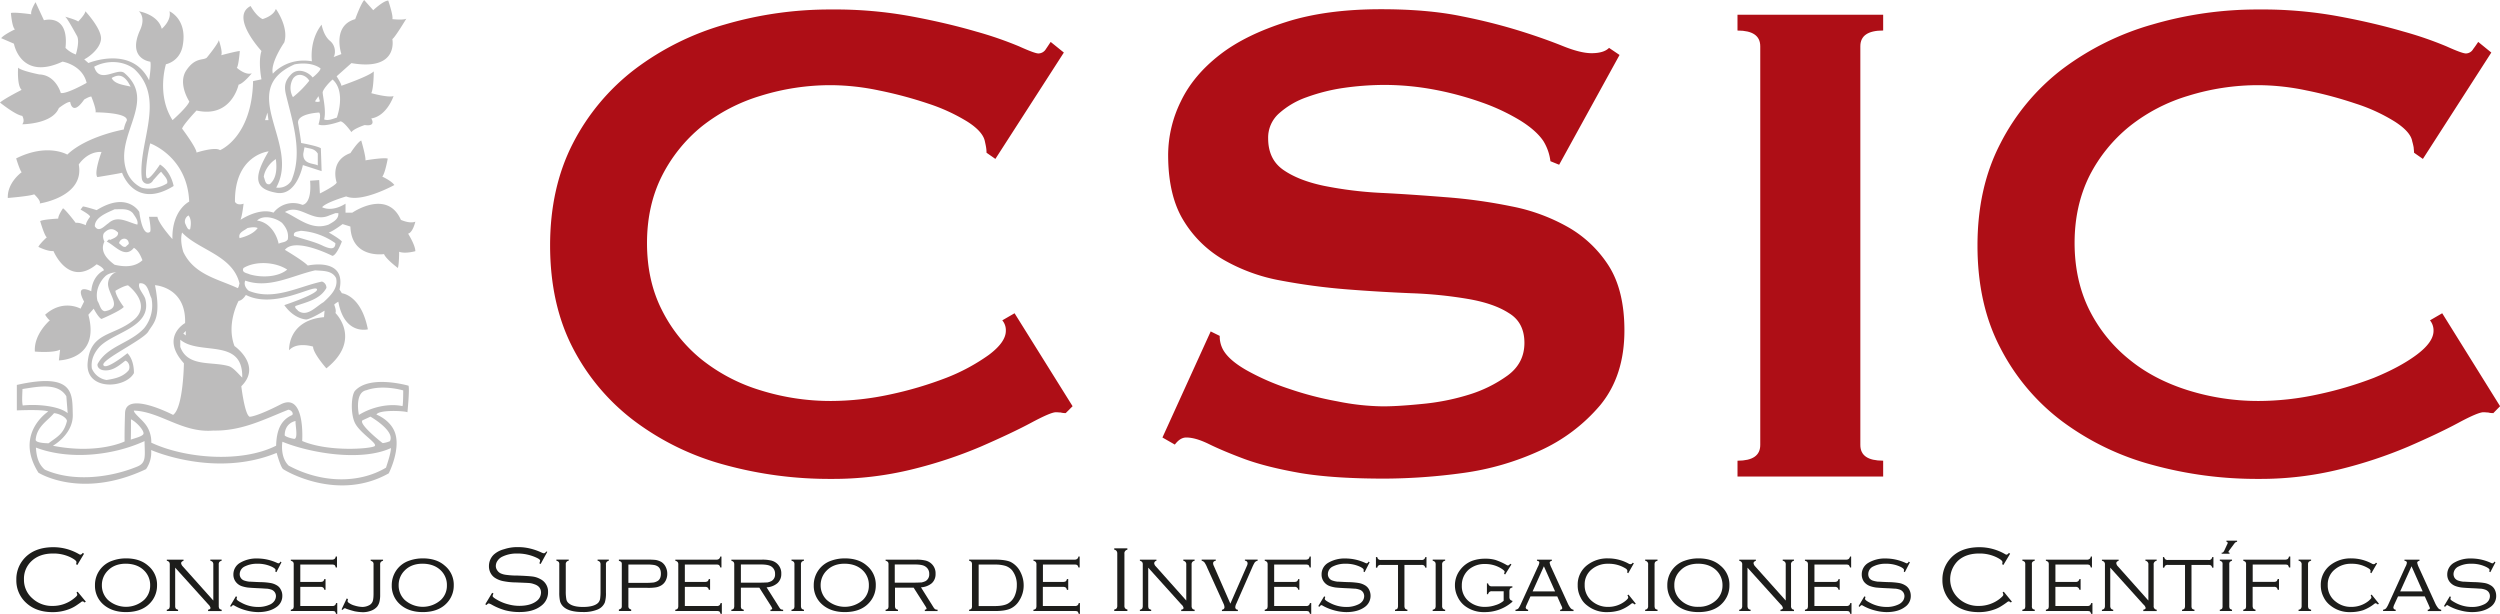 <svg id="CSIC_COLOR" data-name="CSIC COLOR" xmlns="http://www.w3.org/2000/svg" viewBox="0 0 1411.88 346.68"><defs><style>.cls-1{fill:#1d1d1b;}.cls-2{fill:#bdbcbc;}.cls-3{fill:#ae0e16;}</style></defs><title>logo-csic</title><path class="cls-1" d="M6838.95,7361.36l-3.81,6.38-0.7-.46a5.56,5.56,0,0,0,.23-1.09c0-.79-1.13-1.64-3.31-2.77a22,22,0,0,0-10-2.16c-4.8,0-8.76,1.31-11.77,4a13.51,13.51,0,0,0-4.57,10.61,13.79,13.79,0,0,0,4.76,10.73,16.18,16.18,0,0,0,11.4,4.26,18.91,18.91,0,0,0,11.64-3.89c1.55-1.19,2.3-1.95,2.3-2.43a2.78,2.78,0,0,0-.44-1.25l0.61-.48,4.65,5.62-0.67.52a1.77,1.77,0,0,0-1.19-.67,1.94,1.94,0,0,0-1,.58c-1.61,1.12-2.9,2.07-4,2.64a19.49,19.49,0,0,1-3.44,1.49,25.38,25.38,0,0,1-8.48,1.37c-6,0-10.84-1.64-14.55-4.92a17.05,17.05,0,0,1-5.9-13.38,17.4,17.4,0,0,1,3.68-11.07c3.8-4.83,9.58-7.3,17.27-7.3a28.71,28.71,0,0,1,14.67,4.07,2,2,0,0,0,.64.15,2.05,2.05,0,0,0,1.22-1l0.68,0.43h0Z" transform="translate(-6791.48 -7048.66)"/><path class="cls-1" d="M6862.6,7364c5.14,0,9.32,1.31,12.49,4.1a13.81,13.81,0,0,1,5.08,11.25,14.3,14.3,0,0,1-2.48,8.12c-3.13,4.53-8.16,6.87-15.06,6.87-5.14,0-9.24-1.37-12.43-4a13.93,13.93,0,0,1-5.08-11.16,14.39,14.39,0,0,1,9.82-13.86,22.27,22.27,0,0,1,7.66-1.31m0,3c-4.24,0-7.63,1.25-10.18,3.86a11.44,11.44,0,0,0-3.4,8.27,11.31,11.31,0,0,0,3.4,8.3,15.31,15.31,0,0,0,20.46,0,11,11,0,0,0,3.4-8.12,11.4,11.4,0,0,0-3.4-8.45c-2.55-2.55-6-3.8-10.28-3.86" transform="translate(-6791.48 -7048.66)"/><path class="cls-1" d="M6890.41,7369.2v21.65a2.84,2.84,0,0,0,.33,1.49,2.1,2.1,0,0,0,1.31.64v0.76h-6.38V7393a2.11,2.11,0,0,0,1.34-.64,3.16,3.16,0,0,0,.35-1.49v-23.26a2.52,2.52,0,0,0-.36-1.55,2.82,2.82,0,0,0-1.32-.73v-0.61h9.46v0.61c-0.88.37-1.37,0.79-1.37,1.4a3.35,3.35,0,0,0,1,1.88l17.18,19.21v-20.22a2.31,2.31,0,0,0-.38-1.55,2.82,2.82,0,0,0-1.32-.73v-0.61h6.41v0.61a2.75,2.75,0,0,0-1.31.73,2.46,2.46,0,0,0-.33,1.55v23.26a3,3,0,0,0,.32,1.49,2.14,2.14,0,0,0,1.32.64v0.76H6909V7393c0.93-.15,1.38-0.58,1.38-1a4.09,4.09,0,0,0-1.25-2l-18.73-20.76h0Z" transform="translate(-6791.48 -7048.66)"/><path class="cls-1" d="M6950.45,7366.19l-2.86,5.59-0.61-.27c0.06-.52.11-0.88,0.11-1.06,0-.4-0.56-0.88-1.69-1.52a18.31,18.31,0,0,0-8.68-1.89,15,15,0,0,0-7,1.52,4.84,4.84,0,0,0-2.86,4.35,3.71,3.71,0,0,0,2.66,3.65,13.49,13.49,0,0,0,2.64.58c1,0,3,.18,6.1.27a39.73,39.73,0,0,1,5.93.49,10.07,10.07,0,0,1,3.43,1.22,5.54,5.54,0,0,1,2.4,2.46,6.8,6.8,0,0,1,.9,3.5,7.51,7.51,0,0,1-3.3,6.41c-2.61,1.89-6.11,2.86-10.46,2.86a27.5,27.5,0,0,1-6.78-1,26.27,26.27,0,0,1-6.55-2.7,1.47,1.47,0,0,0-.64-0.24,2.09,2.09,0,0,0-1.19,1l-0.56-.46,3.25-5.5,0.67,0.3a2,2,0,0,1-.14.46,2.73,2.73,0,0,0-.11.73c0,0.48.85,1.15,2.64,2.07a19.44,19.44,0,0,0,9.24,2.43,15.56,15.56,0,0,0,7.33-1.55,6.18,6.18,0,0,0,2.19-1.95,5,5,0,0,0,.82-2.64,4,4,0,0,0-.7-2.22,4.17,4.17,0,0,0-1.82-1.4,12.49,12.49,0,0,0-2.4-.55c-0.85,0-2.49-.18-4.92-0.27-2.86-.12-4.86-0.27-6.11-0.39a18.75,18.75,0,0,1-3.5-.82,7.16,7.16,0,0,1-3.3-2.46,6.61,6.61,0,0,1-1.29-4.1,7.51,7.51,0,0,1,3.8-6.6,18.2,18.2,0,0,1,9.82-2.43,26.85,26.85,0,0,1,10.91,2.43,3.34,3.34,0,0,0,1,.33,1.43,1.43,0,0,0,1-1l0.67,0.4h0Z" transform="translate(-6791.48 -7048.66)"/><path class="cls-1" d="M6961.07,7380.08v10.82H6979a2.19,2.19,0,0,0,1.55-.37,1.88,1.88,0,0,0,.7-1.28h0.7v6.08h-0.7a3.23,3.23,0,0,0-.67-1.37,4.16,4.16,0,0,0-1.55-.24h-23.32V7393a2.2,2.2,0,0,0,1.34-.64,2.87,2.87,0,0,0,.3-1.49v-23.26a2.38,2.38,0,0,0-.32-1.55,2.75,2.75,0,0,0-1.32-.73v-0.61h23.17a2.43,2.43,0,0,0,1.52-.4,2,2,0,0,0,.67-1.34h0.73v6.17h-0.73a2.41,2.41,0,0,0-.67-1.4,3.54,3.54,0,0,0-1.52-.27h-17.81v9.82h11.32a3.25,3.25,0,0,0,1.57-.33,2.51,2.51,0,0,0,.67-1.28h0.7v6.08h-0.7a2,2,0,0,0-.71-1.34,2.74,2.74,0,0,0-1.52-.34h-11.32Z" transform="translate(-6791.48 -7048.66)"/><path class="cls-1" d="M6984.38,7392.82l2.92-6.2L6988,7387a5.18,5.18,0,0,0-.21,1.15,1,1,0,0,0,.49.82,9.86,9.86,0,0,0,3.5,1.7,16.19,16.19,0,0,0,4.38.76,8.34,8.34,0,0,0,3.45-.79,4.12,4.12,0,0,0,2.13-1.91c0.47-.76.7-2.46,0.7-4.9v-16.2a2.37,2.37,0,0,0-.32-1.55,3.21,3.21,0,0,0-1.31-.73v-0.61h7v0.61a2.55,2.55,0,0,0-1.28.73,2.26,2.26,0,0,0-.35,1.55v16.93a15.76,15.76,0,0,1-.41,4,7.28,7.28,0,0,1-1.31,2.71,8,8,0,0,1-3.33,2.25,12.66,12.66,0,0,1-4.61.88,27.36,27.36,0,0,1-4.8-.52c-1.85-.49-3.37-0.94-4.77-1.46a1.53,1.53,0,0,0-.68-0.27,1.43,1.43,0,0,0-1.14.94l-0.67-.21h0Z" transform="translate(-6791.48 -7048.66)"/><path class="cls-1" d="M7030.17,7364c5.15,0,9.33,1.31,12.48,4.1a13.87,13.87,0,0,1,5.09,11.25,14.2,14.2,0,0,1-2.49,8.12c-3.13,4.53-8.15,6.87-15,6.87-5.12,0-9.29-1.37-12.42-4a13.91,13.91,0,0,1-5.11-11.16,14.74,14.74,0,0,1,2.48-8.27,14.47,14.47,0,0,1,7.33-5.59,22.49,22.49,0,0,1,7.68-1.31m0,3c-4.26,0-7.65,1.25-10.2,3.86a11.49,11.49,0,0,0-3.39,8.27,11.35,11.35,0,0,0,3.39,8.3,15.35,15.35,0,0,0,20.49,0,11,11,0,0,0,3.37-8.12,11.38,11.38,0,0,0-3.37-8.45c-2.57-2.55-6-3.8-10.29-3.86" transform="translate(-6791.48 -7048.66)"/><path class="cls-1" d="M7100.51,7360.41l-3.71,6.78-0.73-.43a5.3,5.3,0,0,0,.46-1.46c0-.48-0.64-1-1.91-1.61a25.29,25.29,0,0,0-11.07-2.43,18.54,18.54,0,0,0-8.36,1.76,6.7,6.7,0,0,0-2.69,2.28,5.09,5.09,0,0,0-1,3,4.14,4.14,0,0,0,.78,2.43,4.62,4.62,0,0,0,2,1.76,10.54,10.54,0,0,0,3.31.85,45.39,45.39,0,0,0,6.23.37c4,0.15,6.79.33,8.51,0.55a12.13,12.13,0,0,1,4.23,1.4A7.87,7.87,0,0,1,7101,7383a9.46,9.46,0,0,1-4,7.88c-3,2.31-7,3.43-12.19,3.43a31.27,31.27,0,0,1-7.83-.94,34.07,34.07,0,0,1-8-3.34,7,7,0,0,0-1.5-.61,2.85,2.85,0,0,0-1.25.94l-0.7-.43,3.89-6.48,0.76,0.43a4,4,0,0,0-.5,1.34c0,0.61,1.11,1.4,3.33,2.61a23.88,23.88,0,0,0,5.75,2.19,23,23,0,0,0,6,.79c4.39,0,7.72-1,10-2.89a6,6,0,0,0,2.26-4.62c0-2.28-1.28-3.92-3.89-4.74a10.43,10.43,0,0,0-2.54-.61c-0.94-.09-3.4-0.18-7.57-0.36a38.46,38.46,0,0,1-7-.67,13.42,13.42,0,0,1-4.5-1.61,7.46,7.46,0,0,1-2.9-2.89,8,8,0,0,1-1-4.07,8.9,8.9,0,0,1,2.77-6.51,13.64,13.64,0,0,1,5.75-3,23.37,23.37,0,0,1,8-1.19,27.76,27.76,0,0,1,6.58.76,33.27,33.27,0,0,1,6.87,2.43,9.18,9.18,0,0,0,1.13.33,2.18,2.18,0,0,0,1.25-1.06l0.73,0.27h0Z" transform="translate(-6791.48 -7048.66)"/><path class="cls-1" d="M7111,7367.59v15a23,23,0,0,0,.37,4.71,3.7,3.7,0,0,0,1.49,2.19c1.54,1.28,4.21,1.95,7.93,1.95,4.18,0,7-.85,8.5-2.34a4.6,4.6,0,0,0,1.08-2.1,28.43,28.43,0,0,0,.26-4.41v-15a2.56,2.56,0,0,0-.35-1.55,2.65,2.65,0,0,0-1.32-.73v-0.61h6.37v0.61a2.64,2.64,0,0,0-1.26.73,2.15,2.15,0,0,0-.38,1.55v15.66a17.48,17.48,0,0,1-.64,5.68,7.49,7.49,0,0,1-4.18,4,20.86,20.86,0,0,1-8.36,1.37c-5.09,0-8.63-1-10.69-2.86a6.9,6.9,0,0,1-2-3,22.11,22.11,0,0,1-.49-5.2v-15.66a2.41,2.41,0,0,0-.3-1.55,3.15,3.15,0,0,0-1.34-.73v-0.61h7v0.61a1.92,1.92,0,0,0-1.67,2.28" transform="translate(-6791.48 -7048.66)"/><path class="cls-1" d="M7146.36,7380.6V7391a1.94,1.94,0,0,0,.36,1.22,2.62,2.62,0,0,0,1.22.67v0.85H7141v-0.85a3.13,3.13,0,0,0,1.31-.67,2,2,0,0,0,.33-1.22v-23.8a1.72,1.72,0,0,0-.33-1.16,3,3,0,0,0-1.31-.64v-0.7h16.08a39.3,39.3,0,0,1,4.85.21,10.79,10.79,0,0,1,3,1.09,6.72,6.72,0,0,1,2.46,2.74,8.49,8.49,0,0,1,.93,4,8.36,8.36,0,0,1-.9,3.83,6.57,6.57,0,0,1-2.52,2.71,8.71,8.71,0,0,1-3,1.09,27.39,27.39,0,0,1-4.77.27h-10.73Zm0-2.77h10.23a37.87,37.87,0,0,0,4.06-.21,7.29,7.29,0,0,0,2.28-.88c1.22-.79,1.79-2.16,1.79-4.1s-0.58-3.31-1.79-4.11a5.54,5.54,0,0,0-2.27-.82,25.58,25.58,0,0,0-4.07-.24h-10.23v10.37h0Z" transform="translate(-6791.48 -7048.66)"/><path class="cls-1" d="M7178.25,7380.08v10.82h17.92a2.21,2.21,0,0,0,1.57-.37,2,2,0,0,0,.67-1.28h0.73v6.08h-0.73a3.2,3.2,0,0,0-.67-1.37,4.39,4.39,0,0,0-1.57-.24h-23.32V7393a2.08,2.08,0,0,0,1.34-.64,2.7,2.7,0,0,0,.35-1.49v-23.26a2.24,2.24,0,0,0-.36-1.55,2.74,2.74,0,0,0-1.32-.73v-0.61H7196a2.31,2.31,0,0,0,1.52-.4,2.11,2.11,0,0,0,.73-1.34h0.68v6.17h-0.68a2.62,2.62,0,0,0-.73-1.4,3.29,3.29,0,0,0-1.52-.27h-17.75v9.82h11.31a3,3,0,0,0,1.5-.33,2.22,2.22,0,0,0,.71-1.28h0.73v6.08h-0.73a2,2,0,0,0-.71-1.34,2.67,2.67,0,0,0-1.5-.34h-11.31Z" transform="translate(-6791.48 -7048.66)"/><path class="cls-1" d="M7209.9,7380.54v10.31a2.89,2.89,0,0,0,.27,1.49,2.57,2.57,0,0,0,1.34.64v0.76h-7V7393a2.19,2.19,0,0,0,1.32-.64,3.19,3.19,0,0,0,.32-1.49v-23.26a2.42,2.42,0,0,0-.36-1.55,3,3,0,0,0-1.28-.73v-0.61h17.18a21,21,0,0,1,4.8.4,7.53,7.53,0,0,1,3.22,1.34,7.22,7.22,0,0,1,3,6.29,6.78,6.78,0,0,1-2.14,5.23,10.07,10.07,0,0,1-6.16,2.37l7.3,11.55a3.38,3.38,0,0,0,.74.82,3.11,3.11,0,0,0,1.31.27v0.76h-7.17V7393c0.71-.09,1-0.3,1-0.61a4.43,4.43,0,0,0-.58-1.31l-6.69-10.52H7209.9Zm0-2.83h11c1.8,0,3.12-.09,4-0.12a9,9,0,0,0,2.22-.76,4.16,4.16,0,0,0,2.07-4,4.71,4.71,0,0,0-1.91-4.1c-1.16-.88-3.15-1.28-6-1.28H7209.9v10.24h0Z" transform="translate(-6791.48 -7048.66)"/><path class="cls-1" d="M7240.14,7390.85v-23.26a2.38,2.38,0,0,0-.32-1.55,2.88,2.88,0,0,0-1.35-.73v-0.61h7.05v0.61a2.66,2.66,0,0,0-1.34.73,2.42,2.42,0,0,0-.36,1.55v23.26a2.83,2.83,0,0,0,.36,1.49,2.12,2.12,0,0,0,1.34.64v0.76h-7.05V7393a2.25,2.25,0,0,0,1.35-.64,2.71,2.71,0,0,0,.32-1.49" transform="translate(-6791.48 -7048.66)"/><path class="cls-1" d="M7268.51,7364c5.17,0,9.36,1.31,12.51,4.1a13.93,13.93,0,0,1,5.06,11.25,14.2,14.2,0,0,1-2.49,8.12c-3.13,4.53-8.12,6.87-15,6.87-5.14,0-9.27-1.37-12.43-4a13.91,13.91,0,0,1-5.11-11.16,14.5,14.5,0,0,1,9.82-13.86,22.33,22.33,0,0,1,7.66-1.31m0,3c-4.22,0-7.6,1.25-10.17,3.86a11.52,11.52,0,0,0-3.42,8.27,11.38,11.38,0,0,0,3.42,8.3,15.32,15.32,0,0,0,20.47,0,11,11,0,0,0,3.34-8.12,11.35,11.35,0,0,0-3.34-8.45c-2.58-2.55-6-3.8-10.31-3.86" transform="translate(-6791.48 -7048.66)"/><path class="cls-1" d="M7296.93,7380.54v10.31a2.69,2.69,0,0,0,.35,1.49,2.16,2.16,0,0,0,1.34.64v0.76h-7V7393a2.16,2.16,0,0,0,1.34-.64,2.86,2.86,0,0,0,.3-1.49v-23.26a2.5,2.5,0,0,0-.3-1.55,2.81,2.81,0,0,0-1.34-.73v-0.61h17.24a21,21,0,0,1,4.79.4,7.64,7.64,0,0,1,3.19,1.34,7.25,7.25,0,0,1,3,6.29,6.84,6.84,0,0,1-2.07,5.23,10.28,10.28,0,0,1-6.17,2.37l7.24,11.55a4.08,4.08,0,0,0,.76.82,3.33,3.33,0,0,0,1.37.27v0.76h-7.2V7393c0.7-.09,1-0.3,1-0.61a4.06,4.06,0,0,0-.61-1.31l-6.7-10.52h-10.52Zm0-2.83h11c1.78,0,3.13-.09,4-0.12a10,10,0,0,0,2.28-.76,4.29,4.29,0,0,0,2.05-4,4.67,4.67,0,0,0-2-4.1c-1.12-.88-3.13-1.28-6-1.28h-11.46v10.24h0Z" transform="translate(-6791.48 -7048.66)"/><path class="cls-1" d="M7340.41,7390.85v-23.26a2.78,2.78,0,0,0-.29-1.55,2.72,2.72,0,0,0-1.34-.73v-0.61h14.64c3.92,0,6.89.46,8.8,1.31a12.53,12.53,0,0,1,5.58,5.75,16.27,16.27,0,0,1,1.8,7.42,15.63,15.63,0,0,1-2.37,8.45,11.38,11.38,0,0,1-5.09,4.74c-2.05.94-5,1.37-8.71,1.37h-14.64V7393a2.15,2.15,0,0,0,1.34-.64,3,3,0,0,0,.29-1.49m3.71,0.06h9.1c3.45,0,6-.52,7.58-1.46a9.24,9.24,0,0,0,3.92-4.8,14.66,14.66,0,0,0,1-5.47,13,13,0,0,0-2.71-8.51,8.4,8.4,0,0,0-3.74-2.46,20,20,0,0,0-6-.73h-9.1v23.44h0Z" transform="translate(-6791.48 -7048.66)"/><path class="cls-1" d="M7380.43,7380.08v10.82h18a2.15,2.15,0,0,0,1.55-.37,1.93,1.93,0,0,0,.7-1.28h0.69v6.08h-0.69a3.36,3.36,0,0,0-.67-1.37,4.35,4.35,0,0,0-1.58-.24h-23.32V7393a2.12,2.12,0,0,0,1.37-.64,3,3,0,0,0,.33-1.49v-23.26a2.33,2.33,0,0,0-.36-1.55,2.52,2.52,0,0,0-1.34-.73v-0.61h23.17a2.26,2.26,0,0,0,1.51-.4,2,2,0,0,0,.73-1.34h0.7v6.17h-0.7a2.51,2.51,0,0,0-.73-1.4,3.31,3.31,0,0,0-1.51-.27h-17.8v9.82h11.32a3.27,3.27,0,0,0,1.55-.33,2.32,2.32,0,0,0,.67-1.28h0.74v6.08H7394a2,2,0,0,0-.69-1.34,2.9,2.9,0,0,0-1.53-.34h-11.32Z" transform="translate(-6791.48 -7048.66)"/><path class="cls-1" d="M7422.46,7390.6v-29.25a2.34,2.34,0,0,0-.37-1.46,1.81,1.81,0,0,0-1.35-.79v-0.76h7.43v0.76a2,2,0,0,0-1.28.79,1.93,1.93,0,0,0-.39,1.46v29.25a2.41,2.41,0,0,0,.37,1.58,2.27,2.27,0,0,0,1.31.7v0.85h-7.43v-0.85a2.29,2.29,0,0,0,1.38-.7,2.79,2.79,0,0,0,.33-1.58" transform="translate(-6791.48 -7048.66)"/><path class="cls-1" d="M7439.94,7369.2v21.65a4,4,0,0,0,.29,1.49,2.5,2.5,0,0,0,1.38.64v0.76h-6.38V7393a2,2,0,0,0,1.28-.64,2.83,2.83,0,0,0,.35-1.49v-23.26a2.43,2.43,0,0,0-.35-1.55,2.78,2.78,0,0,0-1.28-.73v-0.61h9.36v0.61a1.63,1.63,0,0,0-1.28,1.4,3,3,0,0,0,1,1.88l17.12,19.21v-20.22a2.21,2.21,0,0,0-.4-1.55,2.7,2.7,0,0,0-1.28-.73v-0.61h6.4v0.61a2.41,2.41,0,0,0-1.32.73,2.22,2.22,0,0,0-.39,1.55v23.26a2.57,2.57,0,0,0,.39,1.49,1.88,1.88,0,0,0,1.32.64v0.76h-7.58V7393c0.9-.15,1.34-0.58,1.34-1a3.67,3.67,0,0,0-1.28-2l-18.7-20.76h0Z" transform="translate(-6791.48 -7048.66)"/><path class="cls-1" d="M7486.33,7389.57l9.33-21.31a3.52,3.52,0,0,0,.4-1.49,1.51,1.51,0,0,0-1.52-1.46v-0.61h7.21v0.61a3,3,0,0,0-1.67,1,22.48,22.48,0,0,0-1.47,2.95l-8.86,20.19a5.4,5.4,0,0,0-.64,2.1,1.4,1.4,0,0,0,1.46,1.46v0.76h-9V7393a1.42,1.42,0,0,0,1.44-1.46,5.48,5.48,0,0,0-.61-2.1l-9.15-20.19a14.65,14.65,0,0,0-1.57-3,3.27,3.27,0,0,0-1.57-.94v-0.61h8v0.61c-1,.21-1.52.67-1.52,1.46a3.27,3.27,0,0,0,.41,1.49l9.32,21.31h0Z" transform="translate(-6791.48 -7048.66)"/><path class="cls-1" d="M7511.07,7380.08v10.82h18a1.88,1.88,0,0,0,2.18-1.64H7532v6.08h-0.73a3,3,0,0,0-.72-1.37,3.56,3.56,0,0,0-1.46-.24h-23.35V7393a2.46,2.46,0,0,0,1.34-.64,3.67,3.67,0,0,0,.3-1.49v-23.26a2.69,2.69,0,0,0-.33-1.55,3.21,3.21,0,0,0-1.31-.73v-0.61h23.12a2.69,2.69,0,0,0,1.57-.4,2.18,2.18,0,0,0,.64-1.34h0.69v6.17h-0.69a2.73,2.73,0,0,0-.64-1.4,3.92,3.92,0,0,0-1.58-.27h-17.78v9.82h11.36a2.93,2.93,0,0,0,1.53-.33,3.23,3.23,0,0,0,.73-1.28h0.61v6.08h-0.61a1.94,1.94,0,0,0-2.26-1.67h-11.36Z" transform="translate(-6791.48 -7048.66)"/><path class="cls-1" d="M7565,7366.19l-2.86,5.59-0.58-.27a8.59,8.59,0,0,0,.06-1.06c0-.4-0.52-0.88-1.64-1.52a18.59,18.59,0,0,0-8.72-1.89,15.08,15.08,0,0,0-7,1.52,4.83,4.83,0,0,0-2.86,4.35,3.73,3.73,0,0,0,2.71,3.65,13.35,13.35,0,0,0,2.58.58c0.94,0,3,.18,6.14.27a41.32,41.32,0,0,1,5.93.49,10.18,10.18,0,0,1,3.44,1.22,5.94,5.94,0,0,1,2.43,2.46,7.71,7.71,0,0,1-2.43,9.91c-2.61,1.89-6.11,2.86-10.46,2.86a27.1,27.1,0,0,1-6.78-1,27.84,27.84,0,0,1-6.6-2.7,1.06,1.06,0,0,0-.64-0.24,2,2,0,0,0-1.13,1l-0.61-.46,3.31-5.5,0.61,0.3c-0.06.27-.06,0.39-0.09,0.46a2.42,2.42,0,0,0-.15.73c0,0.48.88,1.15,2.64,2.07a19.72,19.72,0,0,0,9.24,2.43,15.13,15.13,0,0,0,7.27-1.55,6,6,0,0,0,2.28-1.95,4.89,4.89,0,0,0,.82-2.64,4,4,0,0,0-.7-2.22,3.87,3.87,0,0,0-1.88-1.4,11.59,11.59,0,0,0-2.34-.55c-0.85,0-2.53-.18-5-0.27-2.83-.12-4.86-0.27-6.08-0.39a17.6,17.6,0,0,1-3.47-.82,7.13,7.13,0,0,1-3.31-2.46,6.6,6.6,0,0,1-1.28-4.1,7.45,7.45,0,0,1,3.74-6.6,18.27,18.27,0,0,1,9.85-2.43,26.8,26.8,0,0,1,10.91,2.43,2.74,2.74,0,0,0,1,.33,1.51,1.51,0,0,0,1-1l0.64,0.4h0Z" transform="translate(-6791.48 -7048.66)"/><path class="cls-1" d="M7584.64,7367.68v23.17a2.83,2.83,0,0,0,.36,1.49,2.11,2.11,0,0,0,1.31.64v0.76h-7V7393a2.4,2.4,0,0,0,1.37-.64,3.16,3.16,0,0,0,.33-1.49v-23.17h-9.58a2.23,2.23,0,0,0-1.43.3,1.92,1.92,0,0,0-.7,1.25h-0.76v-6h0.76a1.79,1.79,0,0,0,.7,1.28,1.88,1.88,0,0,0,1.43.36h22.74a2.09,2.09,0,0,0,1.52-.36,2,2,0,0,0,.73-1.28h0.67v6h-0.67a2.44,2.44,0,0,0-.73-1.25,2.54,2.54,0,0,0-1.52-.3h-9.51Z" transform="translate(-6791.48 -7048.66)"/><path class="cls-1" d="M7602.27,7390.85v-23.26a2.68,2.68,0,0,0-.34-1.55,3.36,3.36,0,0,0-1.34-.73v-0.61h7.05v0.61a2.18,2.18,0,0,0-1.31.73,2.07,2.07,0,0,0-.4,1.55v23.26a2.35,2.35,0,0,0,.4,1.49,1.8,1.8,0,0,0,1.31.64v0.76h-7.05V7393a2.51,2.51,0,0,0,1.34-.64,3.17,3.17,0,0,0,.34-1.49" transform="translate(-6791.48 -7048.66)"/><path class="cls-1" d="M7645.1,7367.35l-3.59,5.74-0.61-.36a5.65,5.65,0,0,0,.33-1.19c0-.46-0.88-1.22-2.46-2.16a17.07,17.07,0,0,0-8.51-2.19,13.65,13.65,0,0,0-9.21,3.07,11.67,11.67,0,0,0-4,9.09,11,11,0,0,0,3.59,8.6,13.85,13.85,0,0,0,9.7,3.44,17.61,17.61,0,0,0,5.78-1,12.34,12.34,0,0,0,4.56-2.43v-5.38h-6.54a2,2,0,0,0-1.49.37,2,2,0,0,0-.76,1.28h-0.67v-6.11h0.67a2.13,2.13,0,0,0,.76,1.31,2.16,2.16,0,0,0,1.49.36h11.46v0.7a2,2,0,0,0-1.34.64,3.45,3.45,0,0,0-.34,1.55v3a2.64,2.64,0,0,0,.34,1.52,2.25,2.25,0,0,0,1.34.76v0.55a23.38,23.38,0,0,1-15.75,5.84,17.42,17.42,0,0,1-11.46-3.8,14,14,0,0,1-3.74-4.92,14.33,14.33,0,0,1-1.49-6.35,14.1,14.1,0,0,1,2.95-8.78,15.32,15.32,0,0,1,6.93-5.17,21.61,21.61,0,0,1,7.05-1.15,20.09,20.09,0,0,1,5.9.7,34.38,34.38,0,0,1,6.35,2.86,2.79,2.79,0,0,0,.82.31,2.92,2.92,0,0,0,1.25-1l0.64,0.36h0Z" transform="translate(-6791.48 -7048.66)"/><path class="cls-1" d="M7671,7385.49h-15.2l-2.22,4.9a4.68,4.68,0,0,0-.46,1.43,1.39,1.39,0,0,0,1.37,1.15v0.76h-7.14V7393a2.62,2.62,0,0,0,1.67-.76,14.48,14.48,0,0,0,1.34-2.4l9.58-21a7.26,7.26,0,0,0,.88-2.37c0-.64-0.43-1-1.34-1.13v-0.61h8.42v0.61c-0.82.25-1.25,0.58-1.25,1.13a10.79,10.79,0,0,0,1,2.8l9.24,20.19a13.16,13.16,0,0,0,1.58,2.64,2.72,2.72,0,0,0,1.67.91v0.76h-7.57V7393a1.1,1.1,0,0,0,1.22-.88,5.9,5.9,0,0,0-.67-1.7l-2.16-4.9h0Zm-1.28-2.83-6.32-14.2-6.38,14.2h12.71Z" transform="translate(-6791.48 -7048.66)"/><path class="cls-1" d="M7714.21,7366.77l-3.19,5.62-0.58-.36a5,5,0,0,0,.09-1.09,2,2,0,0,0-1-1.25,17.9,17.9,0,0,0-9.82-2.64,14,14,0,0,0-9.21,3.07,10.83,10.83,0,0,0-4.07,8.85,11.41,11.41,0,0,0,4.53,9.51,13.61,13.61,0,0,0,8.66,2.92,15.4,15.4,0,0,0,9.82-3.37c1.09-.88,1.58-1.52,1.58-1.88a2.53,2.53,0,0,0-.48-1.34l0.64-.34,4.1,5.11-0.58.49a3,3,0,0,0-1.25-.76,1.27,1.27,0,0,0-.64.27,22.39,22.39,0,0,1-6.42,3.68,23.38,23.38,0,0,1-7.18,1.09,17.34,17.34,0,0,1-11.4-3.77,11.58,11.58,0,0,1-3.62-4.41,14.09,14.09,0,0,1-1.7-7.05,13.74,13.74,0,0,1,5.53-11.43,18.35,18.35,0,0,1,11.67-3.68,23.86,23.86,0,0,1,11.86,3.13,2.93,2.93,0,0,0,.85.15,1.43,1.43,0,0,0,1.12-.85l0.67,0.33h0Z" transform="translate(-6791.48 -7048.66)"/><path class="cls-1" d="M7722.26,7390.85v-23.26a1.94,1.94,0,0,0-.4-1.55,2.29,2.29,0,0,0-1.28-.73v-0.61h7v0.61a3.3,3.3,0,0,0-1.37.73,3,3,0,0,0-.31,1.55v23.26a3.63,3.63,0,0,0,.31,1.49,2.5,2.5,0,0,0,1.37.64v0.76h-7V7393a1.85,1.85,0,0,0,1.28-.64,2.18,2.18,0,0,0,.4-1.49" transform="translate(-6791.48 -7048.66)"/><path class="cls-1" d="M7750.63,7364c5.14,0,9.33,1.31,12.46,4.1a13.72,13.72,0,0,1,5.08,11.25,14,14,0,0,1-2.49,8.12c-3.07,4.53-8.09,6.87-15,6.87-5.17,0-9.3-1.37-12.5-4a14.07,14.07,0,0,1-5.08-11.16,14.39,14.39,0,0,1,9.82-13.86,22.52,22.52,0,0,1,7.69-1.31m0,3c-4.23,0-7.69,1.25-10.15,3.86a11.08,11.08,0,0,0-3.4,8.27,11,11,0,0,0,3.4,8.3,13.67,13.67,0,0,0,10.22,3.92,14.06,14.06,0,0,0,10.21-3.92,11.18,11.18,0,0,0,3.37-8.12,11.55,11.55,0,0,0-3.37-8.45c-2.61-2.55-6-3.8-10.27-3.86" transform="translate(-6791.48 -7048.66)"/><path class="cls-1" d="M7778.38,7369.2v21.65a2.8,2.8,0,0,0,.4,1.49,1.88,1.88,0,0,0,1.34.64v0.76h-6.41V7393a1.85,1.85,0,0,0,1.28-.64,2.35,2.35,0,0,0,.4-1.49v-23.26a2.07,2.07,0,0,0-.4-1.55,2.42,2.42,0,0,0-1.28-.73v-0.61h9.42v0.61c-0.88.37-1.34,0.79-1.34,1.4a3.45,3.45,0,0,0,1,1.88l17.18,19.21v-20.22a2.21,2.21,0,0,0-.39-1.55,2.4,2.4,0,0,0-1.31-.73v-0.61h6.38v0.61a2,2,0,0,0-1.25.73,1.82,1.82,0,0,0-.43,1.55v23.26a2.17,2.17,0,0,0,.4,1.49,1.72,1.72,0,0,0,1.28.64v0.76H7797V7393c1-.15,1.37-0.58,1.37-1a3.78,3.78,0,0,0-1.28-2l-18.73-20.76h0Z" transform="translate(-6791.48 -7048.66)"/><path class="cls-1" d="M7816.17,7380.08v10.82h18a2.5,2.5,0,0,0,1.58-.37,2.07,2.07,0,0,0,.64-1.28h0.73v6.08h-0.73a3,3,0,0,0-.64-1.37,4.71,4.71,0,0,0-1.55-.24h-23.38V7393a2.32,2.32,0,0,0,1.4-.64,3.21,3.21,0,0,0,.3-1.49v-23.26a2.67,2.67,0,0,0-.33-1.55,3.11,3.11,0,0,0-1.37-.73v-0.61H7834a2.44,2.44,0,0,0,1.55-.4,2.51,2.51,0,0,0,.73-1.34h0.64v6.17h-0.64a3.24,3.24,0,0,0-.73-1.4,3.49,3.49,0,0,0-1.55-.27h-17.81v9.82h11.34a2.92,2.92,0,0,0,1.55-.33,2.33,2.33,0,0,0,.73-1.28h0.64v6.08h-0.64a2.11,2.11,0,0,0-.73-1.34,2.77,2.77,0,0,0-1.55-.34h-11.34Z" transform="translate(-6791.48 -7048.66)"/><path class="cls-1" d="M7870.13,7366.19l-2.89,5.59-0.58-.27a5.74,5.74,0,0,0,.09-1.06c0-.4-0.52-0.88-1.64-1.52a18.55,18.55,0,0,0-8.7-1.89,14.91,14.91,0,0,0-7,1.52,4.8,4.8,0,0,0-2.83,4.35,4,4,0,0,0,.64,2.28,4.14,4.14,0,0,0,1.95,1.37,15.48,15.48,0,0,0,2.68.58c0.94,0,3,.18,6.11.27a40,40,0,0,1,5.9.49,9.55,9.55,0,0,1,3.4,1.22,6,6,0,0,1,2.46,2.46,7.45,7.45,0,0,1,.88,3.5,7.37,7.37,0,0,1-3.35,6.41c-2.55,1.89-6,2.86-10.4,2.86a27.07,27.07,0,0,1-6.75-1,26.58,26.58,0,0,1-6.63-2.7,1.29,1.29,0,0,0-.64-0.24,2.07,2.07,0,0,0-1.09,1l-0.61-.46,3.25-5.5,0.64,0.3a2.44,2.44,0,0,1-.12.46,1.68,1.68,0,0,0-.12.73c0,0.48.88,1.15,2.64,2.07a19.74,19.74,0,0,0,9.27,2.43,15.18,15.18,0,0,0,7.24-1.55,6.25,6.25,0,0,0,2.28-1.95,4.9,4.9,0,0,0,.82-2.64,4,4,0,0,0-.73-2.22,4.18,4.18,0,0,0-1.82-1.4,12.09,12.09,0,0,0-2.34-.55c-0.85,0-2.52-.18-5-0.27-2.83-.12-4.9-0.27-6.14-0.39a16.5,16.5,0,0,1-3.4-.82,7.62,7.62,0,0,1-3.44-2.46,7,7,0,0,1-1.25-4.1,7.48,7.48,0,0,1,3.77-6.6,18.3,18.3,0,0,1,9.82-2.43,27.21,27.21,0,0,1,11,2.43,2.89,2.89,0,0,0,.91.33,1.45,1.45,0,0,0,1-1l0.67,0.4h0Z" transform="translate(-6791.48 -7048.66)"/><path class="cls-1" d="M7926.71,7361.36l-3.83,6.38-0.67-.46a9.6,9.6,0,0,0,.18-1.09c0-.79-1.06-1.64-3.28-2.77a21.92,21.92,0,0,0-10-2.16c-4.8,0-8.76,1.31-11.77,4a14.64,14.64,0,0,0,.24,21.34,16.26,16.26,0,0,0,11.4,4.26,19.06,19.06,0,0,0,11.67-3.89c1.49-1.19,2.22-1.95,2.22-2.43a2.39,2.39,0,0,0-.43-1.25l0.64-.48,4.62,5.62-0.64.52a1.88,1.88,0,0,0-1.22-.67,2.33,2.33,0,0,0-1,.58,44.46,44.46,0,0,1-4,2.64,18.57,18.57,0,0,1-3.44,1.49,25.33,25.33,0,0,1-8.48,1.37q-8.89,0-14.59-4.92a17.22,17.22,0,0,1-5.87-13.38,17.45,17.45,0,0,1,3.74-11.07c3.8-4.83,9.52-7.3,17.24-7.3a28.93,28.93,0,0,1,14.68,4.07,2,2,0,0,0,.61.15,2.08,2.08,0,0,0,1.25-1l0.67,0.43h0Z" transform="translate(-6791.48 -7048.66)"/><path class="cls-1" d="M7935.25,7390.85v-23.26a2.82,2.82,0,0,0-.27-1.55,3.31,3.31,0,0,0-1.37-.73v-0.61h7v0.61a3.36,3.36,0,0,0-1.34.73,2.34,2.34,0,0,0-.27,1.55v23.26a2.6,2.6,0,0,0,.27,1.49,2.51,2.51,0,0,0,1.34.64v0.76h-7V7393a2.51,2.51,0,0,0,1.37-.64,3.26,3.26,0,0,0,.27-1.49" transform="translate(-6791.48 -7048.66)"/><path class="cls-1" d="M7952.27,7380.08v10.82h17.94a2.26,2.26,0,0,0,1.55-.37,2.22,2.22,0,0,0,.7-1.28h0.73v6.08h-0.73a3.83,3.83,0,0,0-.7-1.37,4.5,4.5,0,0,0-1.52-.24h-23.35V7393a2.62,2.62,0,0,0,1.37-.64,3.7,3.7,0,0,0,.27-1.49v-23.26a2.75,2.75,0,0,0-.3-1.55,3.38,3.38,0,0,0-1.34-.73v-0.61H7970a2.32,2.32,0,0,0,1.55-.4,2,2,0,0,0,.7-1.34h0.67v6.17h-0.67a2.5,2.5,0,0,0-.7-1.4,3.3,3.3,0,0,0-1.55-.27h-17.72v9.82h11.28a2.45,2.45,0,0,0,1.49-.33,2.55,2.55,0,0,0,.79-1.28h0.67v6.08h-0.67a2.15,2.15,0,0,0-.82-1.34,2.19,2.19,0,0,0-1.46-.34h-11.28Z" transform="translate(-6791.48 -7048.66)"/><path class="cls-1" d="M7983.25,7369.2v21.65a2.55,2.55,0,0,0,.4,1.49,1.85,1.85,0,0,0,1.28.64v0.76h-6.39V7393a1.79,1.79,0,0,0,1.31-.64,2.56,2.56,0,0,0,.4-1.49v-23.26a2.21,2.21,0,0,0-.4-1.55,2.4,2.4,0,0,0-1.31-.73v-0.61H7988v0.61c-0.94.37-1.34,0.79-1.34,1.4a3.08,3.08,0,0,0,1,1.88l17.12,19.21v-20.22a1.92,1.92,0,0,0-.43-1.55,2,2,0,0,0-1.25-.73v-0.61h6.38v0.61a2.17,2.17,0,0,0-1.28.73,1.93,1.93,0,0,0-.43,1.55v23.26a2,2,0,0,0,.43,1.49,1.71,1.71,0,0,0,1.28.64v0.76h-7.57V7393c0.91-.15,1.34-0.58,1.34-1a3.7,3.7,0,0,0-1.31-2l-18.7-20.76h0Z" transform="translate(-6791.48 -7048.66)"/><path class="cls-1" d="M8029.13,7367.68v23.17a3.25,3.25,0,0,0,.27,1.49,2.41,2.41,0,0,0,1.4.64v0.76h-7V7393a2,2,0,0,0,1.31-.64,2.84,2.84,0,0,0,.36-1.49v-23.17H8016a2.52,2.52,0,0,0-1.58.3,2.93,2.93,0,0,0-.7,1.25H8013v-6h0.67a2.56,2.56,0,0,0,.7,1.28,2.13,2.13,0,0,0,1.58.36h22.68a1.78,1.78,0,0,0,2.19-1.64h0.7v6h-0.7a2.4,2.4,0,0,0-.67-1.25,2.71,2.71,0,0,0-1.52-.3h-9.52Z" transform="translate(-6791.48 -7048.66)"/><path class="cls-1" d="M8046.67,7390.85v-23.26a2.64,2.64,0,0,0-.24-1.55,3.7,3.7,0,0,0-1.31-.73v-0.61h6.9v0.61a3.83,3.83,0,0,0-1.28.73,2.82,2.82,0,0,0-.27,1.55v23.26a3.25,3.25,0,0,0,.27,1.49,2.67,2.67,0,0,0,1.28.64v0.76h-6.9V7393a2.65,2.65,0,0,0,1.31-.64,3,3,0,0,0,.24-1.49m8.21-36.85v0.61a2.12,2.12,0,0,0-1.4.79l-3.34,4.5a0.65,0.65,0,0,0-.09.49c0,0.18.12,0.37,0.52,0.37h0.06v0.61h-4.47v-0.61a1.1,1.1,0,0,0,.85-0.24,8.21,8.21,0,0,0,.52-0.67l2-4.32a0.41,0.41,0,0,0,.06-0.3,0.68,0.68,0,0,0-.73-0.61V7354h6Z" transform="translate(-6791.48 -7048.66)"/><path class="cls-1" d="M8063.66,7380.08v10.76a3.15,3.15,0,0,0,.36,1.49,2.3,2.3,0,0,0,1.25.64v0.76h-6.9V7393a2.78,2.78,0,0,0,1.31-.64,3.25,3.25,0,0,0,.27-1.49v-23.26a2.82,2.82,0,0,0-.27-1.55,4,4,0,0,0-1.31-.73v-0.61H8082a2.66,2.66,0,0,0,1.52-.4,2.35,2.35,0,0,0,.64-1.34h0.76v6.17h-0.76a3,3,0,0,0-.64-1.4,3.91,3.91,0,0,0-1.55-.27h-18.27v9.79h11.95a2.69,2.69,0,0,0,1.49-.33,2.74,2.74,0,0,0,.67-1.28h0.73v6.08h-0.73a2.33,2.33,0,0,0-.67-1.31,2.26,2.26,0,0,0-1.49-.34h-11.95Z" transform="translate(-6791.48 -7048.66)"/><path class="cls-1" d="M8091.33,7390.85v-23.26a2,2,0,0,0-.42-1.55,2.18,2.18,0,0,0-1.31-.73v-0.61h7.08v0.61a3.09,3.09,0,0,0-1.4.73,2.69,2.69,0,0,0-.33,1.55v23.26a3.18,3.18,0,0,0,.33,1.49,2.41,2.41,0,0,0,1.4.64v0.76h-7.08V7393a1.8,1.8,0,0,0,1.31-.64,2.35,2.35,0,0,0,.42-1.49" transform="translate(-6791.48 -7048.66)"/><path class="cls-1" d="M8133.95,7366.77l-3.25,5.62-0.58-.36a10.3,10.3,0,0,0,.15-1.09,2.19,2.19,0,0,0-1.09-1.25,17.65,17.65,0,0,0-9.79-2.64,13.93,13.93,0,0,0-9.15,3.07,10.82,10.82,0,0,0-4.16,8.85,11.28,11.28,0,0,0,4.56,9.51,13.52,13.52,0,0,0,8.69,2.92,15.39,15.39,0,0,0,9.82-3.37c1-.88,1.58-1.52,1.58-1.88a2.57,2.57,0,0,0-.43-1.34l0.58-.34,4.1,5.11-0.58.49a2.85,2.85,0,0,0-1.31-.76,1.37,1.37,0,0,0-.58.27,23.66,23.66,0,0,1-6.41,3.68,23.14,23.14,0,0,1-7.2,1.09,17.14,17.14,0,0,1-11.37-3.77,12.9,12.9,0,0,1-3.65-4.41,14.43,14.43,0,0,1-1.73-7.05,13.93,13.93,0,0,1,5.56-11.43,18.59,18.59,0,0,1,11.67-3.68,24.18,24.18,0,0,1,11.92,3.13,2.4,2.4,0,0,0,.85.15,1.57,1.57,0,0,0,1.12-.85l0.67,0.33h0Z" transform="translate(-6791.48 -7048.66)"/><path class="cls-1" d="M8160.94,7385.49h-15.17l-2.25,4.9a5.15,5.15,0,0,0-.39,1.43,1.31,1.31,0,0,0,1.31,1.15v0.76h-7.11V7393a2.86,2.86,0,0,0,1.67-.76,12,12,0,0,0,1.37-2.4l9.55-21a6.33,6.33,0,0,0,.85-2.37c0-.64-0.46-1-1.37-1.13v-0.61h8.51v0.61c-0.88.25-1.31,0.58-1.31,1.13a12.17,12.17,0,0,0,1,2.8l9.21,20.19a12.83,12.83,0,0,0,1.64,2.64,2.57,2.57,0,0,0,1.7.91v0.76h-7.6V7393a1.16,1.16,0,0,0,1.24-.88c0-.21-0.3-0.7-0.67-1.7l-2.22-4.9h0Zm-1.25-2.83-6.29-14.2-6.41,14.2h12.71Z" transform="translate(-6791.48 -7048.66)"/><path class="cls-1" d="M8200.8,7366.19l-2.89,5.59-0.61-.27a5,5,0,0,0,.15-1.06c0-.4-0.55-0.88-1.73-1.52a18.42,18.42,0,0,0-8.67-1.89,15,15,0,0,0-7.05,1.52,4.82,4.82,0,0,0-2.89,4.35,4.05,4.05,0,0,0,.73,2.28,4.14,4.14,0,0,0,1.95,1.37,14,14,0,0,0,2.64.58c0.94,0,3,.18,6.2.27a43,43,0,0,1,5.9.49,9.64,9.64,0,0,1,3.37,1.22,5.84,5.84,0,0,1,2.46,2.46,7.81,7.81,0,0,1,.85,3.5,7.41,7.41,0,0,1-3.31,6.41c-2.62,1.89-6.11,2.86-10.46,2.86a26,26,0,0,1-6.69-1,26.34,26.34,0,0,1-6.66-2.7,1.06,1.06,0,0,0-.61-0.24,1.88,1.88,0,0,0-1.09,1l-0.67-.46,3.28-5.5,0.61,0.3a3.53,3.53,0,0,0-.09.46,2.37,2.37,0,0,0-.15.73c0,0.48,1,1.15,2.68,2.07a19.59,19.59,0,0,0,9.21,2.43,15.22,15.22,0,0,0,7.27-1.55,6.09,6.09,0,0,0,2.31-1.95,4.66,4.66,0,0,0,.82-2.64,3.76,3.76,0,0,0-.7-2.22,4,4,0,0,0-1.91-1.4,10.67,10.67,0,0,0-2.34-.55c-0.82,0-2.52-.18-5-0.27-2.83-.12-4.86-0.27-6-0.39a15.75,15.75,0,0,1-3.46-.82,7.45,7.45,0,0,1-3.37-2.46,6.62,6.62,0,0,1-1.31-4.1,7.57,7.57,0,0,1,3.8-6.6,18.16,18.16,0,0,1,9.82-2.43,26.82,26.82,0,0,1,10.94,2.43,2.74,2.74,0,0,0,1,.33,1.43,1.43,0,0,0,1-1l0.7,0.4h0Z" transform="translate(-6791.48 -7048.66)"/><path class="cls-2" d="M7007.62,7298.91a15.13,15.13,0,0,0,4.06-1.09c3.09-5.84-11-13.86-11-13.86s-3,1.43-4.12,1.91c-3.86,1.37,10.85,13,11,13m-56.59-.73s-1.52,8.6,3.56,13.5c18.24,9.79,39.43,10.37,54.95,1.13,1-3.13,2.59-7.69,2.81-11.07-17.05,7.87-46.15,2.67-61.32-3.56m-139.21,3.28c0.29,4.59,1.2,9.24,5.06,12.49,15.95,7.12,36.83,4.5,51.89-1.64,5.58-2.13,4.53-5.93,4.39-14.5-18,8.27-42.56,10.79-61.35,3.65m140.51-6.9c0.33,0.67,3.21,1.7,5.47,2,2.24-.27.38-8.39,0.67-10.09-0.27,0-6.14,1.1-6.14,8.12m-86.81-9.09s0,11.49-.14,11.49c2.57-.91,6.81-1.89,7.19-3.31,0.47-1.88-4.12-6.81-7.05-8.18M6822,7282c-3.68,4.38-9.77,7.57-10.37,15-0.11,2,7.19,2,7.3,2,4.41-3.46,8.54-5,10.37-12.62-0.37-2.31-5-4.29-7.3-4.38m45.08-1.49c0,2,5.49,5.38,7.84,9.76a16.55,16.55,0,0,1,2,8.39c19.21,9,51,11.55,70.5,1.7,0.26-8.51,2.48-14.41,9.06-17.3,1-1-.61-3-2.2-3-13.53,5.38-26.31,12.1-42.33,11.76-17.45,1.49-29.94-10.76-44.9-11.28M6998.61,7269c-6.08.94-5.14,10.43-4.44,14,7.18-4.47,16.84-6.63,24.57-5,0.36,0,.46-6,0.46-8.85,0,0-11.34-3.43-20.58-.18m-194.44-.61c-0.09,3.16-.41,7.14.15,9.3,8.63-.94,20.79.42,25.37,4.35l-0.75-9.55c-4.8-8-16.48-5.32-24.78-4.1m89.12-27.88v4.1c4.24,11.64,18.06,8,27.65,10.94,2.58,1,5.29,4.47,7.34,6.39,0.56-22.83-24.3-12.22-35-21.43m3.12-4.92-1.4,1.46,1.4,1.09v-2.55h0Zm-26.14-26.93c-1.28,2.62,2.24,5.81,3.25,8.72,4.17,16-17.36,18.64-25.66,27-3.22,3.47-5.14,7.63-4.5,12.4a10.77,10.77,0,0,0,8.3,6.51c4.5-.7,9.33-1.67,12.53-5.53,1-1.95,0-4.83-1.9-5.38-3.82,2.92-7.4,6.14-12.57,5.38-1.49-.21-3.47-1.46-3.15-3.44,5.49-10.28,18.27-11.61,26.28-20.22A20.28,20.28,0,0,0,6877,7217c-1.58-2.82-1.88-8.9-6.75-8.35m-19.84-3.46c-3.18,3.46-5.14,8.3-3.86,13.46,1.29,1.88,1.66,5.5,4.14,5.78,11.23-2,.4-10.57,1.95-16.76,0.33-2.1,2.23-4.85,4.82-5.35-2.89.35-5.41,0.94-7,2.87m119-3.85c-12.88,2.87-26,10.58-39.48,5.79-0.94,2.23.35,4.47,2,5.76,14.1,5.75,27.79-2.3,41.31-5.23a3.65,3.65,0,0,1,2.54,3.6c-3.51,6.47-11.19,8-17.56,10.24-0.36,1.37.88,1.67,1.49,2.64,5.17,3.8,10-2.25,14.47-4.86,4.15-3.83,8.36-8,7.05-13.58-2.25-4.36-7.4-4-11.81-4.36M6929,7200c-1.31,2.68,1.93,2.83,3.5,3.6,6.75,2,16.08,1.6,21.19-2.69-6.75-4.41-17.94-5-24.68-.91M6858.71,7186c1.28,1,2.28,2.58,3.89,1.95,0.64-.93,1.92-1.25,1.58-2.2-0.62-3.33-4.77-2.86-5.47.26m35.6-6c-1,3.4-.3,7.67.67,10.87,6.11,13,19.88,15.4,30.77,20.51,0.65-.67.65-1.63,1-2.62-3.83-16-23.12-18.85-32.41-28.76m67-1c-1.63.5-4.45,0.3-3.81,2.9,5.47,1.95,11.49,3.13,16.66,5.73,2.26,0.94,6.7,2.89,6.7-1.64a38.1,38.1,0,0,0-19.55-7m-110.87,1c-1.29,1.25-.71,3.89,0,5.08-2.9,5.79,1.93,10.29,5.73,13.1,5.78,1.35,11.55,1.35,15.73-2.57-1-2.48-2.2-5.35-4.82-7-5.14,6.46-10.91-1.57-15.41-3.54,0.7-.26,1-1.67,2-0.93,1.54-.75,4.83-1.7,4.44-4.15-2.55-2.54-5.09-2.54-7.65,0m80.73-2.54c-1.92,1.58-5.41,2.54-4.44,5.7,3.8-.94,8-2.64,10.23-5.7-1.63-.81-4.09-0.33-5.79,0m5.44-4.23c6.78,0.94,10.88,7.08,12.19,13.1,1.63-1,3.89-.56,5.17-2.45,0.64-3.89-1-6.76-3.25-9.33-3.48-2.83-10.55-4.82-14.11-1.32m-38.71-2.89a3.93,3.93,0,0,0-1.95,4.42c0.7,1.4,1.6,4.27,2.87,3.33,0.61-2.93.61-5.87-.93-7.75m79.51,0c-9.67,4.42-16.7-7-25.05-1.93,7.71,3.51,15.06,10.63,24.67,7.1,2.26-1.34,5.81-2.9,5.49-6.46h-1.66l-3.45,1.29h0Zm-121.24-3.48c-4.1,1.93-11.19,4.42-11.19,9.58,2.28,3.88,5.46-.27,7.68-1.67,5.12-4.77,10.91-.59,16.34.75,0.7-2.28-1.28-4.53-2.52-6.46-2.61-2.84-6.48-2.19-10.31-2.19m84.24-18.3c0.73,1.4.73,4.77,3.42,4.09,4-3.34,4-9.35,3.4-14.12-3.4,2-6.46,6.37-6.82,10m23-16.72-0.69,3.59c-0.35,6.23,5.94,5.35,8.19,6.69v-6.69c-2-3.12-4.59-2.66-7.51-3.59m-20.34-15.29-0.59-4.27-1.35,4.27h1.95Zm28.27-13.6-2,2.95a3,3,0,0,0,2.78,0l-0.82-2.9h0Zm7.94-9.35c-2.26,1.88-5.49,5.7-5.61,7.28,0.12,2.58,2.11,10.41.84,15.23,2.28,1,5.23-.47,7.17-1,2.36-7,3.22-16.6-2.4-21.51m-124.76-.87c1.61,3.5,6.84,3.91,10.73,4.88l-1.43-2.49c-2.67-3.82-5.23-4.76-9.3-2.39M6957,7093a10.48,10.48,0,0,0-.08,10.52,57.67,57.67,0,0,0,9.23-9.27c-1.58-2.84-6.28-5.14-9.15-1.25m0.87-8c-33.37,14.76,3.5,44.73-10.4,69.59a8.62,8.62,0,0,0,8.51-3.79c6.75-15.73.76-33.06-2.87-48.15-1.35-5.29-.82-8.5,3.21-12.4,4.1-3.54,9.76-.49,11.71,2.16,1-.71,4.47-3.77,4.47-5.12-3.71-2.78-9.51-3.28-14.62-2.28m-113.21,1.32c2.89,10.14,13,.32,17,3.51,18.92,16.1-5.84,35,1.23,55.22a16.63,16.63,0,0,0,8.39,9.52c4.55,1.47,10.78.12,14.58-2.4,0.67-2.3-1.76-4.24-3.39-6.54-1.57,1.34-3.19,3.48-4.42,4.68-1.61,3.28-5.78,2.64-6.45-.62-2.55-20,14-45.13-4.35-62.11-6.57-5-15.84-4.88-22.56-1.26M6932.29,7284c0.17,0.12,4.09,0,17.63-6.93,14.12-7.3,12.22,20.64,12.22,20.64,15,6.39,39,4.38,40.92,2.89s-7.89-7-11-12.83c-2.74-5.17-2.28-16.08,0-18.51,8.48-9.06,30.13-2.77,30.13-2.77,0.7,2-.61,15-0.61,15-1.37-.79-16.14-1.58-17.51,1.31,0,0,7.11,2.61,10.06,9.18,4.29,9.58-3.1,24-3.1,24-28.85,16.23-58.57-1.49-59.74-2.46-1.48-1.4-3.57-9.09-3.57-9.09-34.93,14.35-70.88-1.61-70.88-1.61a16.38,16.38,0,0,1-2.9,10.79c-36.68,17.33-60.76,2-60.76,2-13.85-22.07,5.55-34.57,5.55-34.57-2.78-1.28-17.74-.61-17.74-0.61v-14.38c32.93-7.42,31.25,5.47,31.59,16.69s-11.23,17.66-11.23,17.66c25.43,5,40.51-2.43,40.51-2.43s-0.17-3.07.23-16,27.13,1,27.13,1c5.81-4,6.12-29.15,6.12-29.15-13.51-14.87.67-22.71,0.67-22.71,0.68-20.39-17-21.39-17-21.39,3.75,19-1,21.39-3.75,26.14s-26.81,16-25.39,19c1.29,3.19,13.56-6.72,13.56-6.72,4,4,3.68,11.22,3.68,11.22-4.74,8.85-27.5,10.12-26.14-5.81,1.49-17.51,14.62-14.93,25.81-24s-3-19.75-3-19.75c-2.71.33-7.14,3.1-7.14,3.1,0.35,3.34,4.74,9.11,4.74,9.11-2,2.31-12.59,6.78-12.59,6.78-1.7-.67-4.41-5.81-4.41-5.81l-3,3.44c6.86,25.51-16.65,25.78-16.65,25.78l0.68-6.05c-4.07,2-14.24,1.06-14.24,1.06-0.68-9.91,8.48-17.66,8.48-17.66-1-.43-2.69-3.13-2.69-3.13,10.15-9.12,20-3.44,20-3.44l2-4c-5.81-10.88,4.06-5.83,4.06-5.83,0.7-9.17,7.14-11.81,7.14-11.81-0.3-1.78-4.1-3.42-4.1-3.42-15.93,13.19-24.38-7.48-24.38-7.48-3.4.32-8.54-2.37-8.54-2.37,1-2,4.77-5.4,4.77-5.4-1.37-.84-3.74-9.14-3.74-9.14,1.73-1,10.18-1.41,10.18-1.41,0-2,2.72-5.84,2.72-5.84,2.05,1.44,7.16,8.25,7.16,8.25,2-.41,5.72,1.32,5.72,1.32,0-1.73,2.37-4.73,2.37-4.73,0.37-1-5.35-4.09-5.35-4.09l1.32-1.76c1.31,0,7.77,2.07,7.77,2.07,17.36-10.82,24.08,1,24.08,1,2.07,15.37,6.14,11.19,6.14,11.19,0.7-1.4-.67-8.44-0.67-8.44h4.76c0.67,4,8.48,12.61,8.48,12.61-0.38-16.4,9.47-21.17,9.47-21.17-1-25.43-22-32.89-22-32.89-1.4,5.09-3.47,19-1.72,19.7s7.22-7.78,7.22-7.78c6.37,4,7.71,12.15,7.71,12.15-22,13.6-29.12-7.49-29.12-7.49-1.43.43-13.94,2.46-13.94,2.46-2.07-2.46,2.34-14.21,2.34-14.21-8.18-.41-12.86,7.1-12.86,7.1,3.44,18.27-22.07,22-22.07,22,1-1.38-3.1-5.17-3.1-5.17-2.64,1.09-14.9,2.07-14.9,2.07-0.35-8.76,7.84-14.55,7.84-14.55-1.06-1-3.12-7.8-3.12-7.8,17.71-8.83,28.87-2.14,28.87-2.14,10.91-10.47,31.92-14.18,31.92-14.18a16.72,16.72,0,0,1,1.7-5c1-4.7-17.68-4.7-17.68-4.7,0.68-1.43-2.36-8.92-2.36-8.92-1.34,0-4.06,1.72-4.06,1.72-6.76,9.77-7.86,1.35-7.86,1.35-1.67-.33-6.42,3.44-6.42,3.44-3.71,9.15-20.67,9.15-20.67,9.15,1.69-2,0-4.76,0-4.76-3.74-.41-12.57-7.51-12.57-7.51,2.72-2.36,12.24-7.17,12.24-7.17-2.74-2.37-2-12.54-2-12.54,1.66,1.79,11.89,3.83,11.89,3.83,9.43,0.29,12.22,10.5,12.22,10.5,3.37,0.65,14.59-5.73,14.59-5.73-2.43-10.2-13.62-12-13.62-12-23.7,11-27.44-10.12-27.44-10.12-1.72-.78-7.2-3.12-7.2-3.12,1.43-2,7.8-5,7.8-5-1.67-1-2.31-9.23-2.31-9.23,2.31-.59,11.51.73,11.51,0.73-0.62-2,2.4-6.83,2.4-6.83l4.74,10.2s14.29-4.1,12.18,15.63a15.66,15.66,0,0,0,5.84,3.71s2.37-7.42.64-10.5-5.75-10.51-6.75-10.85c0,0,6.11,1.64,7.42,2.74,0,0,4.06-4.09,4.06-5.82,0,0,9.55,10.23,8.83,16s-7.84,10.5-9.47,11.16l2.37,2.1s24.46-10.23,34.28,9.77c0,0,1.37-8.5.67-10.53,0,0-13.3-1.49-5.7-18,3.31-7.39-.75-10.47-0.75-10.47s10.82,1.73,12.92,9.91c0,0,5.72-4.8,4.35-9.91,0,0,10.26,4.41,7.49,19.4-1.66,9.09-9.47,10.5-9.47,10.5s-5.47,17.27,3.73,31.57c0,0,8.5-7.46,9.47-10.53,0,0-6.72-10.15-1.67-17.63s9.52-5.41,11.55-7.14c0,0,6.44-7.8,6.78-9.89,0,0,2.37,6.84,1.34,8.54,0,0,8.82-2.37,10.52-2.37,0,0-.7,8.48-1.7,9.44,0,0,4.77,4.42,8.47,3.13,0,0-4.67,5.78-7.46,6.41,0,0-4,19.06-23.76,14.61,0,0-7.4,7.83-8.16,10.21,0,0,8.16,10.85,8.16,13.53,0,0,10.53-3.42,13.27-1.35,0,0,18-7.16,18.67-39l4.74-1s-2-9.93,0-16c0,0-18-19.35-6.13-25.4,0,0,3.07,5.71,6.76,7.37,0,0,6.14-1.66,7.49-5.74,0,0,7.46,10.18,4.76,18.92,0,0-8.12,11.66-6.45,17.66,0,0,7.81-9.43,22.07-7,0,0-1.72-11.58,5.47-20.69,0,0,1,6.11,4.67,9.11s3.1,7.81,2.08,9.2l4.41-1.69s-5.47-16,7.81-19.73c0,0,3.06-8.51,5.06-10.79l5.12,5.74s5.75-5.43,8.48-5.43c0,0,3,8.82,2.31,10.47,0,0,6.17.7,7.9-.27,0,0-6.47,10.79-7.9,11.52,0,0,3.8,18.26-23.11,13.59l-8.36,7.45s2.68,4.09,2.68,5.35c0,0,15.58-5.35,18.3-8.13,0,0,0,9.5-1.4,12.3,0,0,9.58,2.68,12.59,1.63,0,0-3.71,11.26-12.59,12.65,0,0,3.13,4.74-3.71,3.72,0,0-6.11,2-7.51,4,0,0-4-5.73-6.11-6.09,0,0-9.09,3.39-12.49,1.76,0,0,1.76-5.47.35-6.73l-1.32-1.43,1.32,1.43s-12.57.52-11.87,6c0,0,1.7,9.82,1.7,11.2,0,0,9.45,1.69,11.16,3l0.43,12.89-10.58-3.42s-3.41,17.72-14.93,15.66-13.94-7.43-4.42-23.41c0,0-19.3,2-19,28.49,0,0,1.06,2.37,4.86,1.06,0,0-.73,6.75-1.75,9.14,0,0,10.47-7.12,18.65-4.06a14,14,0,0,1,16.28-4.41s5.46,0,4.38-13.64l5.14-.35,0.38,7.57s8.45-4.15,9.51-6.11c0,0-4.45-12.28,7.75-16.7,0,0,4.14-6.39,6.11-7.1,0,0,2.68,9.17,2.37,11.2,0,0,10.18-1.73,12.59-1,0,0-1.4,8.06-3.07,10.2,0,0,5.08,2.28,6.81,4.73,0,0-18.38,10.17-27.21,6.44,0,0-11.52,3.38-13.59,6.1,0,0,5.12,3.06,13.22-2v5.08h3.83s19.64-13.59,27.44,4.06c0,0,5.06,2.35,8.16,1,0,0-1.37,6.14-4.09,6.78,0,0,4.09,6.52,4.09,9.91,0,0-5.78,1.64-9.15.32,0,0,0,7.16-.73,9.17,0,0-6.76-5.06-7.8-7.84,0,0-18.38,2.78-19-15.57l-4.41-1.38s-5.47,4.12-7.8,4.76c0,0,6.06,3.4,7.4,5.08,0,0-2.95,7.83-5.35,8.1,0,0-21.08-10.75-26.83-3.39,0,0,10.5,6.22,12.91,8.86,0,0,22-5,17.94,13.53l1.34,2.11s10.91,1,14.67,20.39c0,0-13.24,3.44-16.68-15.6a9,9,0,0,0-2.35,1.64s1.41,3.4.7,4.71c0,0,15.28,15-5.11,31.28,0,0-7.52-8.48-7.52-12.28,0,0-9.12-2.92-13.53,2.07,0,0-1-16.9,19.71-18.7l0.32-3.68s-7.11,4.41-10.17,5c0,0-6.84,0-12.57-8.12,0,0,20.37-6.77,18.36-9.13s-24.08,11.53-40.07,3.38c0,0-1.73,3.07-4.1,3.37,0,0-7.11,12.86-2.33,25.48,0,0,15.76,11,3.86,22.71,0,0,1.87,15.75,4.59,17.15" transform="translate(-6791.48 -7048.66)"/><path class="cls-3" d="M7393.27,7281.95a10,10,0,0,1-2.74-.33c-0.79,0-1.72-.15-2.7-0.15-2,0-6.64,2-14.11,6s-16.9,8.42-28.26,13.38a252.45,252.45,0,0,1-38.91,12.89,186.52,186.52,0,0,1-45.56,5.38,222.94,222.94,0,0,1-60-7.87,149.76,149.76,0,0,1-50.85-24.56,121.05,121.05,0,0,1-35.08-41.37q-12.88-24.76-12.91-58,0-32.67,12.91-57.76a123.66,123.66,0,0,1,35.08-41.89,154.13,154.13,0,0,1,50.85-25.22,211.14,211.14,0,0,1,60-8.43,237.52,237.52,0,0,1,45.81,4c13.68,2.57,25.69,5.46,35.92,8.45a207.91,207.91,0,0,1,24.31,8.38c5.93,2.69,9.56,4,10.87,4a5,5,0,0,0,4.27-2.51c1.09-1.57,2-3,2.69-4l7.43,6-38.67,60.07-5-3.5a18,18,0,0,0-.24-3c-0.15-1-.4-2.11-0.7-3.47-0.7-3.57-4-7.37-9.94-11.13a103,103,0,0,0-22-10.12,229.43,229.43,0,0,0-27.76-7.43,134.66,134.66,0,0,0-27-3,133,133,0,0,0-39.92,6,99.82,99.82,0,0,0-33.23,17.27,86.1,86.1,0,0,0-22.53,28q-8.39,16.67-8.42,37.83,0,21.39,8.42,37.92a84.16,84.16,0,0,0,22.53,28,99.88,99.88,0,0,0,33.23,17.33,132.51,132.51,0,0,0,39.92,6,159.4,159.4,0,0,0,33.18-3.68,207.77,207.77,0,0,0,31.72-9.39,109.53,109.53,0,0,0,24-12.92q9.64-7.21,9.65-13.62a8.68,8.68,0,0,0-2-5.93l6.93-4,32.77,52.5-4,4h0Z" transform="translate(-6791.48 -7048.66)"/><path class="cls-3" d="M7475.32,7235.89l5,2.46a15.55,15.55,0,0,0,2,8c2.31,4,6.84,7.87,13.63,11.67a134.89,134.89,0,0,0,23.33,10.15,185.41,185.41,0,0,0,27.47,7.15,135.54,135.54,0,0,0,25.78,2.83q8.48,0,21.83-1.34a128.65,128.65,0,0,0,26.27-5.14,74.36,74.36,0,0,0,22.35-11c6.26-4.62,9.42-10.73,9.42-18.36s-2.89-13.23-8.67-16.75c-5.81-3.77-13.41-6.35-22.8-8a238.81,238.81,0,0,0-32.22-3.29c-12.07-.5-24.41-1.22-36.91-2.22a349.7,349.7,0,0,1-36.93-4.94,100.62,100.62,0,0,1-32.23-11.66,63.7,63.7,0,0,1-22.83-22.36c-5.75-9.39-8.62-21.75-8.62-36.94a68.81,68.81,0,0,1,7.17-30.23c4.73-9.9,12.12-18.65,22-26.33s22.44-13.74,37.61-18.56,33-7.16,53.42-7.16c17.57,0,32.74,1.31,45.69,4a320.11,320.11,0,0,1,33.41,8.45c9.42,2.95,17.24,5.79,23.68,8.38s11.86,4,16.17,4c4.59,0,7.9-1,9.85-3l5.93,4-34.11,62-4.92-2a28.31,28.31,0,0,0-4-11.41q-4.06-6-13.1-11.61a115.14,115.14,0,0,0-21.59-10.15,178.61,178.61,0,0,0-26.75-7.22,154,154,0,0,0-28.73-2.69,165.16,165.16,0,0,0-22.5,1.67,105,105,0,0,0-21,5.27,46.4,46.4,0,0,0-15.58,9.12,18.28,18.28,0,0,0-6.17,14.08c0,7.95,2.86,13.92,8.66,17.91s13.32,6.93,22.76,8.92a218,218,0,0,0,32.22,4c12,0.58,24.35,1.46,37,2.46a295.87,295.87,0,0,1,36.88,5.17,105.2,105.2,0,0,1,32.22,11.92,66.09,66.09,0,0,1,22.83,22c5.74,9.24,8.63,21.35,8.63,36.12,0,17.27-4.62,31.19-13.62,42.17a96.72,96.72,0,0,1-34,25.69,153.32,153.32,0,0,1-43.9,12.71,333.45,333.45,0,0,1-43.93,3.13c-18.76,0-34.6-1-47.28-3.1q-19.1-3.33-31.72-7.93c-8.48-3.16-15.14-6-20.13-8.45s-9.27-3.74-12.86-3.74c-2.34,0-4.45,1.34-6.46,4l-7-4,27.3-60h0Z" transform="translate(-6791.48 -7048.66)"/><path class="cls-3" d="M7772.73,7308.85c8.57,0,12.86-2.95,12.86-8.91V7074.82q0-8.92-12.86-8.91V7057H7855v8.89c-8.66,0-12.89,3-12.89,8.91v225.12c0,6,4.23,8.91,12.89,8.91v8.94h-82.26v-8.94h0Z" transform="translate(-6791.48 -7048.66)"/><path class="cls-3" d="M8199.43,7281.95a9.67,9.67,0,0,1-2.74-.33c-0.79,0-1.67-.15-2.68-0.15-2,0-6.78,2-14.2,6s-16.78,8.42-28.18,13.38a254.61,254.61,0,0,1-38.91,12.89,186.43,186.43,0,0,1-45.6,5.38,222.5,222.5,0,0,1-59.92-7.87,150.56,150.56,0,0,1-51-24.56,120.77,120.77,0,0,1-34.93-41.37c-8.7-16.51-13-35.88-13-58,0-21.78,4.26-41,13-57.76a123.38,123.38,0,0,1,34.93-41.89,155,155,0,0,1,51-25.22,210.72,210.72,0,0,1,59.92-8.43,237.63,237.63,0,0,1,45.81,4c13.77,2.57,25.66,5.46,35.9,8.45a203.22,203.22,0,0,1,24.32,8.38c5.93,2.69,9.58,4,10.95,4a4.8,4.8,0,0,0,4.13-2.51c1.22-1.57,2.13-3,2.83-4l7.39,6-38.64,60.07-5-3.5c0-1-.15-2-0.21-3a34,34,0,0,0-.82-3.47c-0.58-3.57-4-7.37-9.88-11.13a98.36,98.36,0,0,0-22-10.12,228.15,228.15,0,0,0-27.72-7.43,134.71,134.71,0,0,0-27-3,133.2,133.2,0,0,0-39.89,6,98.33,98.33,0,0,0-33.17,17.27,86.23,86.23,0,0,0-22.65,28c-5.5,11.11-8.36,23.71-8.36,37.83s2.86,26.92,8.36,37.92a84.29,84.29,0,0,0,22.65,28c9.3,7.6,20.46,13.35,33.17,17.33a132.68,132.68,0,0,0,39.89,6,158.5,158.5,0,0,0,33.17-3.68,206.79,206.79,0,0,0,31.8-9.39c9.48-3.89,17.57-8.15,24-12.92s9.67-9.33,9.67-13.62a9,9,0,0,0-2-5.93l6.9-4,32.68,52.5-3.92,4h0Z" transform="translate(-6791.48 -7048.66)"/></svg>